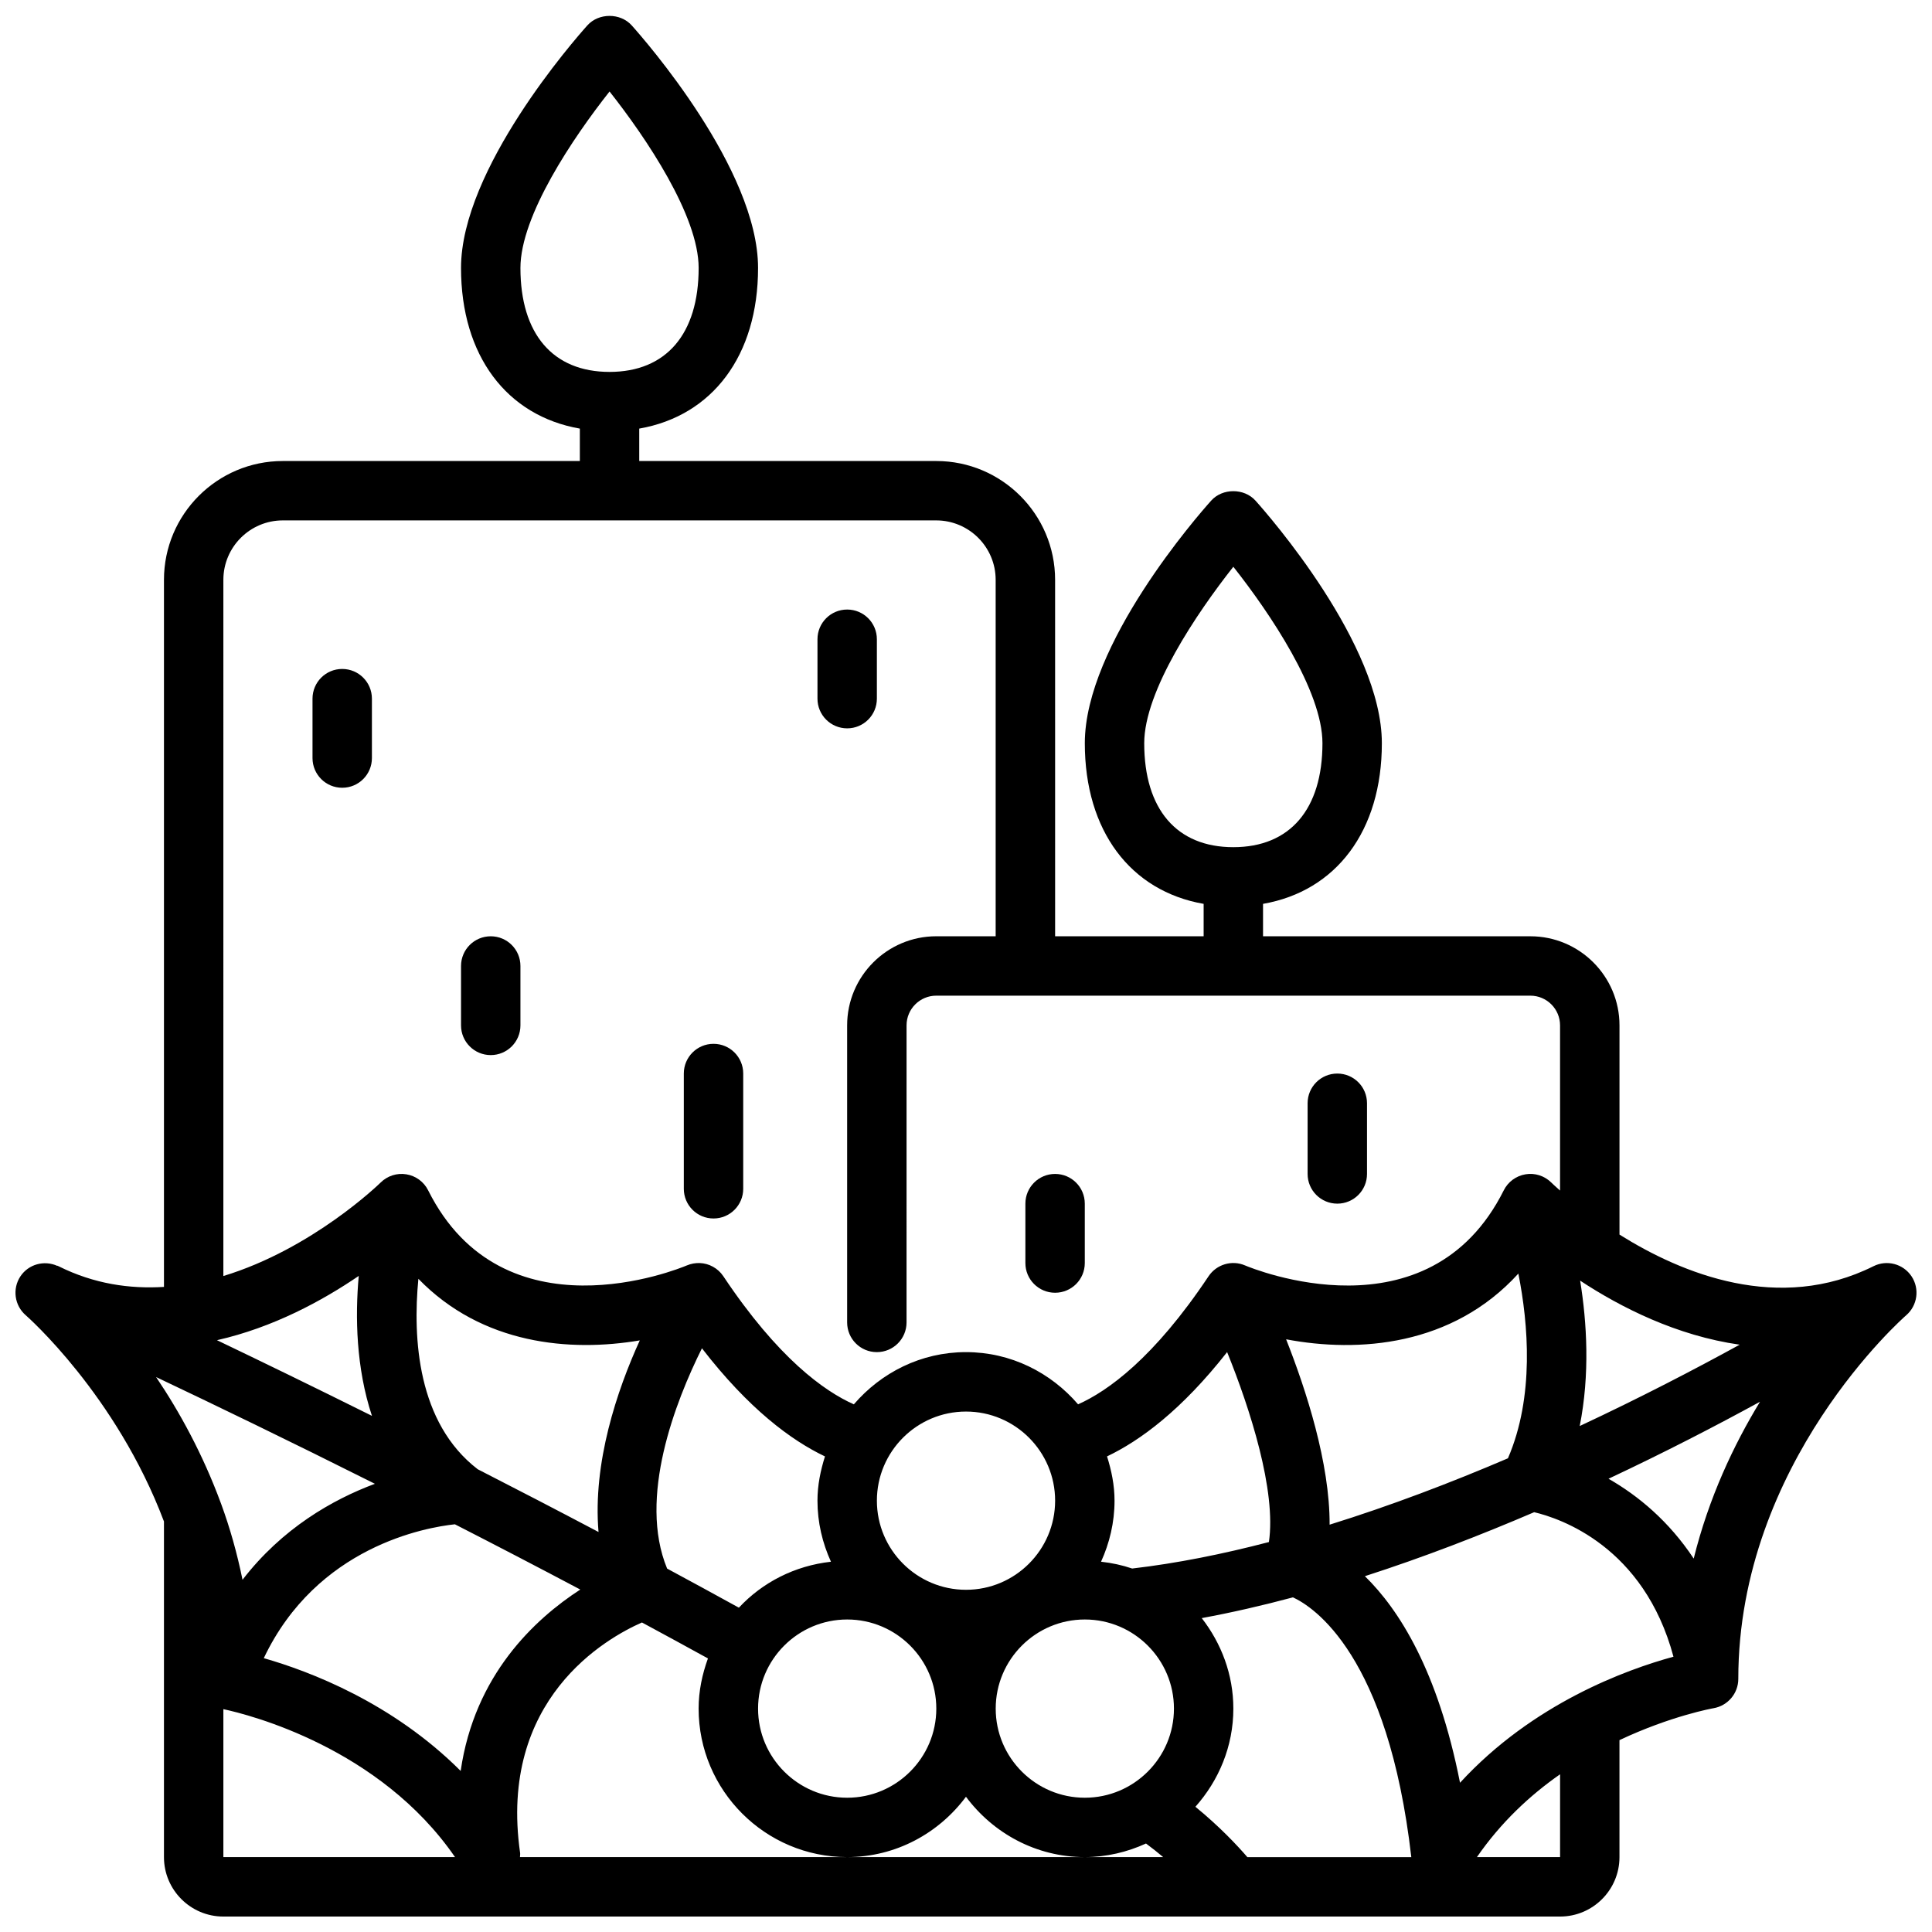 <?xml version="1.0" encoding="UTF-8"?>
<!-- The Best Svg Icon site in the world: iconSvg.co, Visit us! https://iconsvg.co -->
<svg width="800px" height="800px" version="1.1" viewBox="144 144 512 512" xmlns="http://www.w3.org/2000/svg">
 <defs>
  <clipPath id="a">
   <path d="m148.09 148.09h503.81v503.81h-503.81z"/>
  </clipPath>
 </defs>
 <g clip-path="url(#a)">
  <path d="m640.51 479.55c-25.062 12.523-50.75 2.023-67.328-8.371v-55.438c0-13.023-10.594-23.617-23.617-23.617h-70.848v-8.59c19.355-3.371 31.488-19.301 31.488-42.578 0-26.16-30.066-60.469-33.496-64.289-3-3.336-8.734-3.336-11.73 0-3.43 3.82-33.492 38.129-33.492 64.289 0 23.273 12.133 39.207 31.488 42.578v8.59h-39.359l-0.004-94.461c0-17.367-14.121-31.488-31.488-31.488h-78.719v-8.59c19.355-3.375 31.488-19.305 31.488-42.578 0-26.16-30.066-60.469-33.496-64.289-3-3.336-8.734-3.336-11.73 0-3.43 3.816-33.492 38.125-33.492 64.289 0 23.273 12.133 39.207 31.488 42.578v8.59h-78.723c-17.367 0-31.488 14.121-31.488 31.488v187.38c-9.055 0.562-18.504-0.781-27.879-5.453-0.219-0.098-0.359-0.16-0.391-0.176l-0.016 0.047c-3.469-1.547-7.602-0.441-9.75 2.773-2.199 3.312-1.582 7.742 1.422 10.332 0.324 0.281 23.938 21.055 36.613 54.637v88.961c0 8.68 7.066 15.742 15.742 15.742h354.24c8.68 0 15.742-7.066 15.742-15.742v-31.012c13.656-6.441 24.703-8.422 24.922-8.457 3.785-0.645 6.57-3.93 6.57-7.766 0-57.418 44.043-95.98 44.488-96.363 3.004-2.59 3.621-7.019 1.422-10.332-2.199-3.297-6.519-4.457-10.07-2.68zm-193.28-138.59c0-13.844 13.953-34.523 23.617-46.762 9.664 12.238 23.617 32.918 23.617 46.762 0 17.512-8.609 27.551-23.617 27.551-15.008 0.004-23.617-10.039-23.617-27.551zm-165.31-125.95c0-13.844 13.953-34.523 23.617-46.762 9.664 12.234 23.613 32.914 23.613 46.762 0 17.512-8.609 27.551-23.617 27.551-15.004 0-23.613-10.039-23.613-27.551zm249 401.44c-5.859-29.727-16.176-45.918-25.211-54.746 15.426-4.969 30.547-10.816 44.859-16.957 6.918 1.629 29.074 9.059 36.918 38.297-12.527 3.422-37.285 12.395-56.566 33.406zm-322.65-53.793c-1.445-7.094-3.352-13.809-5.664-20.105-0.031-0.074-0.051-0.145-0.082-0.215-4.785-12.977-10.965-24.234-17.16-33.402 15.367 7.285 35.305 16.914 57.988 28.285-11.219 4.188-24.566 11.793-35.082 25.438zm56.281-14.703c10.707 5.477 21.832 11.258 33.23 17.293-12.129 7.867-28.027 22.684-31.699 48.07-18.086-18.082-39.949-26.387-52.176-29.887 14.082-29.625 42.969-34.66 50.645-35.477zm6.047-14.59c-15.992-12.285-17.234-34.688-15.723-50.465 16.926 17.441 40.203 19.449 58.676 16.32-6.047 13.258-12.5 32.445-10.934 50.777-10.98-5.797-21.695-11.352-32.02-16.633zm50.195 26.328c-7.762-18.766 2.199-44.262 9.227-58.379 12.379 16.027 23.621 24.375 32.605 28.656-1.176 3.727-1.988 7.617-1.988 11.727 0 5.781 1.324 11.23 3.574 16.18-9.598 1.062-18.145 5.465-24.402 12.176-6.379-3.512-12.723-6.973-19.016-10.359zm164.04-60.762c19.168 3.629 44.051 1.812 61.547-17.414 2.641 13.289 4.293 32.625-2.762 48.949-15.109 6.473-31.102 12.562-47.258 17.59 0.07-16.289-6.219-35.691-11.527-49.125zm-4.562 53.73c-12.219 3.191-24.395 5.641-36.234 7.016-2.641-0.898-5.391-1.488-8.25-1.805 2.25-4.945 3.574-10.395 3.574-16.176 0-4.113-0.812-8.004-1.988-11.734 8.797-4.191 19.75-12.266 31.824-27.641 6.109 15.074 13.066 36.793 11.074 50.34zm-80.27 12.652c-13.023 0-23.617-10.594-23.617-23.617 0-13.023 10.594-23.617 23.617-23.617s23.617 10.594 23.617 23.617c-0.004 13.023-10.598 23.617-23.617 23.617zm-31.488 7.871c13.023 0 23.617 10.594 23.617 23.617 0 13.023-10.594 23.617-23.617 23.617-13.023 0-23.617-10.594-23.617-23.617 0-13.023 10.594-23.617 23.617-23.617zm62.977 0c13.023 0 23.617 10.594 23.617 23.617 0 13.023-10.594 23.617-23.617 23.617-13.023 0-23.617-10.594-23.617-23.617 0-13.023 10.594-23.617 23.617-23.617zm29.305 49.633c6.18-6.953 10.055-16.004 10.055-26.016 0-9.066-3.207-17.32-8.375-23.984 8.023-1.48 16.105-3.344 24.172-5.5 5.457 2.516 25.203 15.246 31.363 68.844h-43.445c-2.688-3.125-7.418-8.152-13.77-13.344zm101.96-139.43c10.828 7.125 25.57 14.586 42.273 16.973-11.977 6.578-26.438 14.094-42.387 21.555 2.727-13.68 1.91-27.453 0.113-38.527zm-359.56-185.73c0-8.68 7.066-15.742 15.742-15.742h173.18c8.68 0 15.742 7.066 15.742 15.742v94.465h-15.742c-13.023 0-23.617 10.594-23.617 23.617v78.719c0 4.352 3.519 7.871 7.871 7.871 4.352 0 7.871-3.519 7.871-7.871l0.004-78.723c0-4.344 3.527-7.871 7.871-7.871h157.44c4.344 0 7.871 3.527 7.871 7.871v43.781c-1.43-1.262-2.258-2.066-2.312-2.121-1.793-1.785-4.352-2.613-6.828-2.191-2.492 0.406-4.644 1.984-5.773 4.242-19.965 39.938-66.613 20.727-68.582 19.902-3.438-1.484-7.535-0.293-9.648 2.867-14.48 21.711-26.727 30.449-34.582 33.949-7.223-8.398-17.793-13.836-29.711-13.836-11.922 0-22.488 5.441-29.715 13.84-7.856-3.496-20.105-12.238-34.586-33.949-0.723-1.082-1.676-1.938-2.762-2.527-2.176-1.207-4.727-1.254-6.902-0.34-2.312 0.977-48.684 19.863-68.566-19.902-1.129-2.262-3.281-3.836-5.773-4.242-2.484-0.414-5.035 0.406-6.828 2.191-0.27 0.27-18.07 17.594-41.668 24.762zm35.875 184.48c-0.977 10.852-0.703 24.363 3.5 37.082-15.316-7.621-29.203-14.367-41.07-20.051 14.934-3.371 27.969-10.492 37.57-17.031zm-35.875 114.81c6.871 1.465 41.41 10.195 61.387 39.203h-61.387zm165.31 39.203h-86.707c0-0.375 0.09-0.734 0.035-1.113-5.828-40.785 22.832-56.902 32.289-61.062 5.793 3.121 11.629 6.301 17.492 9.527-1.508 4.168-2.473 8.602-2.473 13.289 0 21.699 17.66 39.359 39.363 39.359 12.922 0 24.309-6.344 31.488-15.988 7.18 9.645 18.566 15.988 31.488 15.988 5.797 0 11.262-1.336 16.223-3.598 1.605 1.195 3.137 2.398 4.547 3.598zm188.93 0h-22.031c6.336-9.195 14.098-16.414 22.031-21.941zm35.414-79.109c-6.539-9.875-14.676-16.648-22.574-21.156 14.984-7.035 28.605-14.094 40.145-20.406-6.973 11.449-13.566 25.418-17.57 41.562z"/>
 </g>
 <path d="m274.05 423.61c4.352 0 7.871-3.519 7.871-7.871v-15.742c0-4.352-3.519-7.871-7.871-7.871s-7.871 3.519-7.871 7.871v15.742c0 4.352 3.519 7.871 7.871 7.871z"/>
 <path d="m423.61 486.59c4.352 0 7.871-3.519 7.871-7.871v-15.742c0-4.352-3.519-7.871-7.871-7.871-4.352 0-7.871 3.519-7.871 7.871v15.742c0 4.352 3.519 7.871 7.871 7.871z"/>
 <path d="m368.51 337.02c4.352 0 7.871-3.519 7.871-7.871v-15.742c0-4.352-3.519-7.871-7.871-7.871-4.352 0-7.871 3.519-7.871 7.871v15.742c-0.004 4.348 3.519 7.871 7.871 7.871z"/>
 <path d="m234.69 321.28c-4.352 0-7.871 3.519-7.871 7.871v15.742c0 4.352 3.519 7.871 7.871 7.871s7.871-3.519 7.871-7.871v-15.742c0-4.348-3.519-7.871-7.871-7.871z"/>
 <path d="m333.09 466.91c4.352 0 7.871-3.519 7.871-7.871v-30.543c0-4.352-3.519-7.871-7.871-7.871-4.352 0-7.871 3.519-7.871 7.871v30.543c0 4.352 3.519 7.871 7.871 7.871z"/>
 <path d="m498.4 462.98c4.352 0 7.871-3.519 7.871-7.871v-18.734c0-4.352-3.519-7.871-7.871-7.871-4.352 0-7.871 3.519-7.871 7.871v18.73c0 4.352 3.519 7.875 7.871 7.875z"/>
</svg>